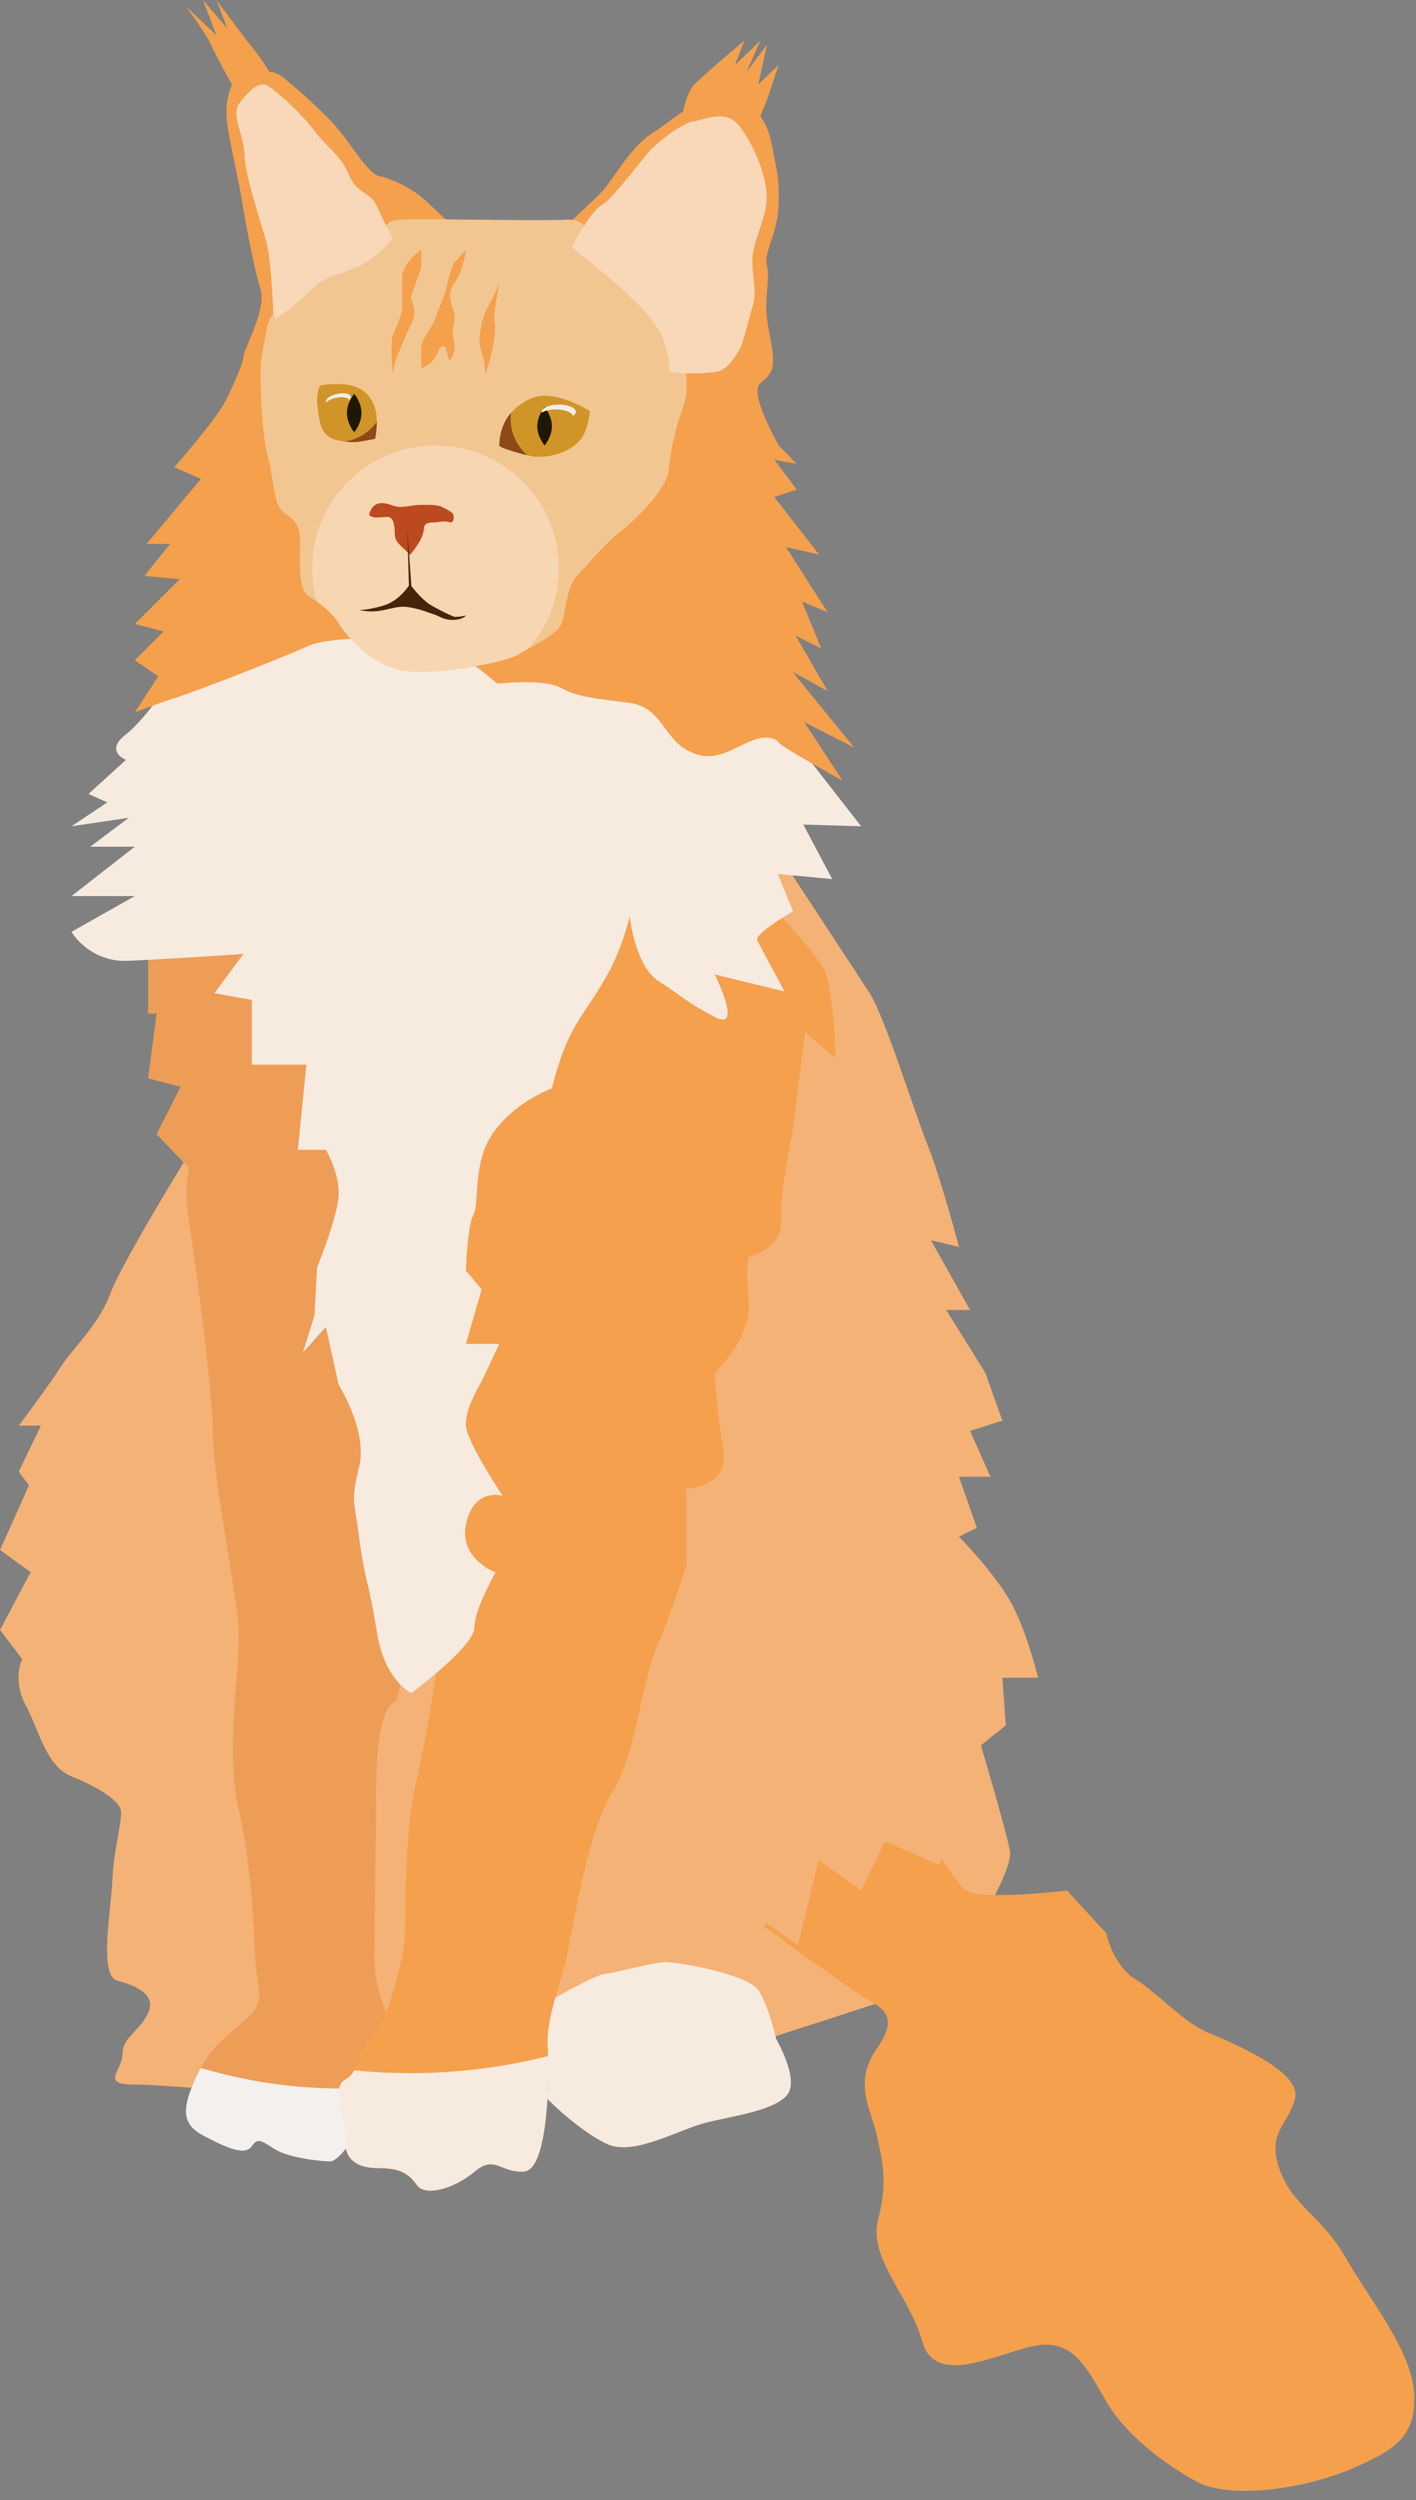 <?xml version="1.0" encoding="UTF-8"?>
<!DOCTYPE svg PUBLIC '-//W3C//DTD SVG 1.0//EN'
          'http://www.w3.org/TR/2001/REC-SVG-20010904/DTD/svg10.dtd'>
<svg data-name="Layer 1" height="1797.5" preserveAspectRatio="xMidYMid meet" version="1.0" viewBox="310.1 160.8 1018.7 1797.5" width="1018.7" xmlns="http://www.w3.org/2000/svg" xmlns:xlink="http://www.w3.org/1999/xlink" zoomAndPan="magnify"
><rect x="310.1" y="160.8" width="1018.7" height="1797.5" fill="#808080" stroke="none"/><g
  ><path d="M826.4,1638S936.82,1603,967,1592.26s72.06-85.08,69.73-100.19-29-103.44-29-103.44L904.28,1227.08,626.5,1124.8l-198.75,69.73-8.66,247.15L451,1571.45l69.73,98.45Z" fill="#f4b276"
  /></g
  ><g
  ><path d="M454.6,976.32s-56.32,90.73-64.89,114-26.93,39.18-35.5,52.64-30.61,42.85-30.61,42.85h15.91l-15.91,33.06,7.34,9.79-20.81,46.52,22,15.92-22,41.63,15.92,20.81s-7.35,14.69,2.45,33,14.69,44.08,33.05,51.42,34.28,17.14,35.5,24.49-4.89,25.71-6.12,50.19-9.79,68.56,3.68,72.24,28.15,9.79,22,23.26-18.36,17.14-18.36,29.38-16.67,22,8.8,22,59.76,6.12,74.45,0,46.52-89.37,46.52-89.37l-8.57-213-17.14-175.07L485.2,1025.42Z" fill="#f4b276"
  /></g
  ><g
  ><path d="M416.64,825.87v63.66h6.12l-6.12,46.52,23.26,6.12-17.14,34.15,23.27,24.1s-3.68,16.43,0,38.47,17.14,121.2,17.14,151.81,15.91,109,18.36,137.12-9.79,88.15,0,132.22,11,85.7,12.24,109,8.57,29.38-6.12,42.85-26.93,20.81-36.73,42.85-10.55,33.06,5.75,41.63,29.76,14.69,34.65,7.34,8.57-2,18.37,3.28,30.61,7.74,37.95,7.74,22-24.49,22-24.49,24.48-55.09,24.48-63.66-14.69-30.61-14.69-57.54,1.23-88.15,1.23-115.08,1.56-63.66,13.46-69.78,0-189.77,0-189.77l-15.91-224L588,841.78,530.5,789.14Z" fill="#ed9d56"
  /></g
  ><g
  ><path d="M966.34,1463.71s28.16,49,39.18,56.32,72.23,0,72.23,0l28.16,30.61s4.9,23.26,20.81,33,34.28,30.61,51.42,38,68.56,28.16,63.66,47.75-20.81,24.49-11,51.42,29.38,31.83,47.74,63.66,47.75,67.34,49,98-14.69,40.4-46.52,53.86-85.7,22-110.18,8.57-51.42-34.28-64.89-57.54-23.26-44.07-49-40.4-73.46,31.83-83.25-2.45-39.18-60-31.83-88.14,2.56-44.08-1.17-61.22-17.08-36.73,0-61.21,3.89-29.39-8.49-36.73-94.41-67.34-94.41-67.34L899,1441.68Z" fill="#f4a04d"
  /></g
  ><g
  ><path d="M861.06,761s63.66,96.72,74.68,113.86,31.83,84.47,41.62,109,22.64,73.45,22.64,73.45l-20.19-4.89,28.16,50.19H990.83l28.16,45.3,12.24,34.28-23.26,7.35,14.69,33H1000l12.87,36.73-12.87,6.28s23.88,24.33,36.13,45.14,20.81,56.32,20.81,56.32h-25.71l2.45,34.28L1015.31,1416l-15.31,38-14.07,47.75-39.18-17.14L929.61,1520,899,1498l-14.69,61.22-23.26-15.92-7.35,26.94L820.65,1580l-15.91,12.24h-109l8.39-183.64,70-397.89,1.23-237.51Z" fill="#f4b276"
  /></g
  ><g
  ><path d="M868.4,1626.54s17.14,29.38,8,40.4-36.12,14.69-56.93,19.59-52.64,24.49-72.23,15.92S686,1658.37,686,1641.23s7.35-29.38,9.8-34.28,44.07-26.93,49-26.93,35.5-8.57,44.07-8.57,60,8.57,67.34,20.81S868.4,1626.54,868.4,1626.54Z" fill="#f7eadf"
  /></g
  ><g
  ><path d="M848.81,795.26s49,49,55.09,64.89,7.35,61.21,7.35,61.21l-22-18.36L880,976.32s-9.18,43-8,62.57-23.26,25.71-23.26,25.71-2.45,6.12,0,31.83-24.48,51.42-24.48,51.42a466.72,466.72,0,0,0,6.12,55.09c4.9,26.94-26.47,28.16-26.47,28.16v55.09s-10.26,33.06-21.28,58.77-15.91,79.58-31.83,104.06S723.94,1536,719,1561.66s-16.28,49-14.87,71,.18,88.15-17,89.38-20.81-12.25-35.51,0-35.5,18.36-41.62,9.79-12.24-12.24-28.16-12.24-24.49-7.35-23.26-20.82-11.25-36.72-.12-42.85,8.69-23.26,19.71-31.83,23.26-60,23.26-71,0-77.13,7.34-107.74,15.92-85.7,15.92-85.7l-22-4.9,30.61-26.93-29.38-11,33-34.28-23.26-17s1.23-41.78,4.9-49.13,0-36.73,6.12-71,0-61.21,6.12-93S656.6,918.91,656.6,918.91l35.51-112.63Z" fill="#f4a04d"
  /></g
  ><g
  ><path d="M443.89,634.88s-27.25,41.62-43.16,53.87,0,18.36,0,18.36L373.79,731.6l13.47,6.12-25.71,17.14,41.17-6.12L375,769.55h32.06l-45.53,35.5h45.53l-45.53,25.71a45.91,45.91,0,0,0,41.17,20.82c28.61-1.23,82.48-4.9,82.48-4.9l-20.81,28.16,26.93,4.89v46.53H530.5l-6.12,61.21h20.17s11,18.36,8.89,35.5-15.25,49-15.25,49l-1.8,34.27-8.34,26.94,16.5-18.37,9.16,41.63s21,33.06,14.81,58.77-3.61,23.26,0,51.41,7,31.84,12.65,67.34,24.9,44.07,24.9,44.07,45.32-33.59,45.32-47,15.28-39.74,15.28-39.74-27.21-10-21.09-35.66,26.18-19.36,26.18-19.36-25.5-38.15-26.45-50.4S656.6,1154,656.6,1154L669.31,1127h-24l11.29-39.18-11.29-13.47s.86-31.83,5.47-40.4-1.33-38,15.1-60,41.27-30.6,41.27-30.6,5.74-24.49,14.32-40.4,14.71-22,25.73-41.63,15.91-41.63,15.91-41.63,3.68,35.51,20.82,46.53S803.51,881,824.33,892s0-30.61,0-30.61l50.19,12.24s-17.14-31.83-19.59-36.73,25.71-20.81,25.71-20.81l-11-26.93,39.17,3.67L888,753.63l41.62,1.23L861.8,667.93s-51.44-22-70.16-40.4-275.83-71-300.32-46.52S443.89,634.88,443.89,634.88Z" fill="#f7eadf"
  /></g
  ><g
  ><path d="M798.15,260.49s3.07-30.52,11.51-39,36-31.52,36-31.52l-6.9,17.64,18.41-17.64-10,22.52L861.8,193l-6.14,28.45,14.57-13.88-8.43,25.3-19.17,46.78Z" fill="#f4a04d"
  /></g
  ><g
  ><path d="M487.6,240.55s-22.24-39.11-25.31-46.78-18.4-28.37-18.4-28.37l21.85,20.71-9.58-25.31,17.64,20.71-8.06-20.71,21.86,29.14s25.3,29.14,24.54,44.86S487.6,240.55,487.6,240.55Z" fill="#f4a04d"
  /></g
  ><g
  ><path d="M713.8,326.43s19.94-18.4,28.38-26.84,20.7-32.2,36-42.17,29.13-23,42.17-25.31,30.67,3.07,33,6.91,9.2,10,12.27,26.83,5.37,23,4.6,42.95-10.73,33-8.43,42.94-1.54,21.47,0,36.8,7.67,32.21,2.3,40.64-10.74,5.37-8.44,17.64,14.72,34.27,14.72,34.27l12.89,13.27-16.1-3.07,16.1,21.47-16.1,5.37,32.2,41.41-23.77-5.37L905.51,601l-18.41-7.67L900.9,627l-18.4-9.2,23,39.87L880.2,643.81l44.48,54.52-36-18.4,27.6,42.17S873.3,698.33,871,695.26s-8.44-7.66-24.54,0-25.91,13.81-42.48,4.6-18.1-30.67-41.1-33.73-36.81-3.84-49.08-10.74-46-3.07-46-3.07-23.77-20.7-32.21-22.23-52.91-10-52.91-10-36.81-1.54-51.37,5.36S451.56,657.69,437,662.29,407.08,673,407.08,673L424,647l-16.87-11.51,20.71-20.7-20.71-5.37,32.21-32.2L414,574.88l18.41-23H415.52l39.11-46.77-19.17-8.44s29.9-33.74,36.8-47.54,13-27.6,13-32.21,16.87-33.74,12.27-48.3-10.74-46.78-13.81-65.95S472.26,252.82,473,239s6.13-25.31,16.1-25.31,16.1-4.6,26.07,3.84,26.07,22.23,36.81,34.5,23,33.74,30.67,35.27,17.64,6.14,26.84,12.27,22.24,22.24,31.44,26.07S713.8,326.43,713.8,326.43Z" fill="#f4a04d"
  /></g
  ><g
  ><path d="M502.93,393.91s-5.36,23-5.36,32.21,0,42.94,5.36,63.64S506,525,516.74,531.17s9.2,17.63,9.2,24.54-1.54,29.13,6.13,33.74,16.11,10.73,21.47,19.17S575,637,597.25,642.35s77.45-5.36,86.65-11.5,27.6-13,30.67-23,3.07-24.54,10.74-33,19.93-23,30.67-31.44,33.74-29.91,35.27-45.24a180,180,0,0,1,10-43.71c5.37-15.34,1.53-30.67,0-37.58s.77-18.4-11.5-29.13S766,370.14,760.58,363.24s-11.5-15.34-19.94-26.07-9.2-19.17-23.77-18.41-60.88-.09-66.09,0-39-.82-52.76,0-10,9.26-19.17,15.39-21.47,19.17-33.74,20.7S529,364,524.4,370.91,505.23,383.2,502.93,393.91Z" fill="#f2c691"
  /></g
  ><g
  ><path d="M721.47,338.6s12.62-25.24,21.53-30.44,29.7-34.15,35.64-40.09,21.53-18.56,30.44-20,23-8.91,32.67,3,20,35.64,20,51.23-10.4,31.93-10.4,46,3.72,20.78,0,33.41-6.68,26.72-9.65,31.18S835.07,424,829.13,427s-37.87,3-37.49,0-1.12-18.57-8.54-30.45-19.31-22.27-28.22-30.44S721.47,338.6,721.47,338.6Z" fill="#f9d7b9"
  /></g
  ><g
  ><path d="M506.77,386.58s-1.54-37.16-4.6-49.8-15.34-47.15-16.11-64-10-29.14-3.83-37.58,13.8-16.1,19.94-13,24.53,19.93,33.74,32.2,19.17,17.64,25.3,32.21,15.1,10.85,20.7,23.77a203.4,203.4,0,0,0,10.74,21.47s-10,13.8-25.3,20.7-23,6.14-34.51,17.64a170.3,170.3,0,0,1-24.54,19.94Z" fill="#f9d7b9"
  /></g
  ><g
  ><path d="M669.31,481.09c.5-15.41,7.66-26.49,21.61-33.28,13.53-6.59,31.38,1.36,43.55,8.5-.68,7.39-2.8,16.84-8.22,22.21-8,8-21.08,11.56-32.19,10.55C691.6,488.85,669.24,483.11,669.31,481.09Z" fill="#d19428"
  /></g
  ><g
  ><path d="M580,476.28c1.87-10.36,2.4-21.75-4.47-30.46-8-10.21-22.38-9.61-34.07-8.08-3.26.42-3.39,11.46-3.16,13.27.82,6.42,1.39,16.22,5.67,21.34a15.36,15.36,0,0,0,8.16,4.74c4.76,1.21,11.08,2,16,1.29S580,476.28,580,476.28Z" fill="#d19428"
  /></g
  ><g
  ><path d="M707.15,467.28c0,7.64-5.26,13.84-5.26,13.84s-5.26-6.2-5.26-13.84,5.26-13.84,5.26-13.84S707.15,459.64,707.15,467.28Z" fill="#1e1800"
  /></g
  ><g
  ><path d="M570.19,457.76c0,7.64-5.25,13.84-5.25,13.84s-5.26-6.2-5.26-13.84,5.26-13.84,5.26-13.84S570.19,450.12,570.19,457.76Z" fill="#1e1800"
  /></g
  ><g
  ><path d="M712.1,451.68c-6.77,0-12.27,2.35-12.27,5.25a2.1,2.1,0,0,0,.08.56c2.2-1.39,5.93-2.31,10.16-2.31,6.33,0,11.54,2.06,12.19,4.7,1.33-.84,2.1-1.86,2.1-2.95C724.36,454,718.87,451.68,712.1,451.68Z" fill="#efede8"
  /></g
  ><g
  ><path d="M552.62,444c-4.9,1.06-8.49,3.63-8,5.72a1.49,1.49,0,0,0,.15.4,14.72,14.72,0,0,1,7-3.27c4.57-1,8.66-.33,9.54,1.47a2.75,2.75,0,0,0,1.06-2.45C561.84,443.76,557.51,442.93,552.62,444Z" fill="#efede8"
  /></g
  ><g
  ><path d="M558.21,478.24a37.91,37.91,0,0,0,9.84.14c4.91-.7,11.91-2.1,11.91-2.1a66.59,66.59,0,0,0,1.21-12.21A34.62,34.62,0,0,1,558.21,478.24Z" fill="#8d4917"
  /></g
  ><g
  ><path d="M677.45,461.87a35.6,35.6,0,0,1,.26-4.16q-8,9.29-8.4,23.38c0,1.54,12.9,5.23,20.17,7A34.55,34.55,0,0,1,677.45,461.87Z" fill="#8d4917"
  /></g
  ><g
  ><path d="M690.57,626.93a87.56,87.56,0,0,0,21.53-57.6c0-48.72-39.72-88.21-88.71-88.21s-88.71,39.49-88.71,88.21a87.72,87.72,0,0,0,3.3,23.91c5.83,4.06,11.55,9.07,15.56,15.38,5.37,8.43,21.47,28.37,43.71,33.73s77.45-5.36,86.65-11.5C685.8,629.58,688.1,628.28,690.57,626.93Z" fill="#f7d6b2"
  /></g
  ><g
  ><path d="M575.67,530.94s1.43-8.11,8.35-8.35,9.06,3.1,15.5,2.62,8.35-1.43,13.36-1.43,11.44-.24,15,1.43,7.87,3.82,8.35,5.73.47,6.44-3.1,5.24-7.16.16-10.5.2-6.91.28-7.39,3.38a24.31,24.31,0,0,1-3.1,10A59.35,59.35,0,0,1,604.77,560c.2-1-5.35-5.71-6.08-6.48-3.53-3.71-4.65-5.26-4.65-10.69,0-2.86-.48-9.54-4.3-10.25S578.54,534.51,575.67,530.94Z" fill="#bc4920"
  /></g
  ><g
  ><path d="M603.1,541.3l1.19,40.43s-6.91,11.21-18.6,14.55-17.17,3.1-17.17,3.1a41.44,41.44,0,0,0,17.89,0c10-2.15,12.14-3.1,19.66-1.67s11.58,3.34,16.11,4.77,7.36,4.29,14.29,4,8.84-3.1,8.84-3.1-7.19,1.43-8.84.72a140.64,140.64,0,0,1-16.92-8.59c-6.44-4-13.48-13.35-13.48-13.35Z" fill="#47230b"
  /></g
  ><g
  ><path d="M613.13,340.19s-13.4,9.29-13.67,20.14.27,17.82,0,22.47-4.82,13.95-6.81,19.37,0,27,0,27,1.88-10,3.43-13.06,4.49-11.62,10-22.47-1.63-17,0-20.92,7.06-19.37,7.06-19.37Z" fill="#f4a04d"
  /></g
  ><g
  ><path d="M636.47,350.26a93.46,93.46,0,0,0-4.75,15.49c-2.32,10.08-7,19.2-8.52,24.33s-10.07,14.42-10.07,21.39v13.95s8.62-2.33,11.67-10.85,6.15-3.1,6.15-3.1l2.32,8.52s5.62-3.87,3.2-14.72,2.42-12.5,0-20.59-4.7-13.5.7-20.48,8.41-24,8.41-24Z" fill="#f4a04d"
  /></g
  ><g
  ><path d="M669.31,365s-5.82,12.4-8.92,17.82S655,399.85,655,406s3.87,12.4,3.87,19.38,1.17,2.32,3.3-4.65,5.35-24,3.74-27.9S669.31,365,669.31,365Z" fill="#f4a04d"
  /></g
  ><g
  ><path d="M556.19,1662.32a353.52,353.52,0,0,1-101.72-14.79c-1.22,2.21-2.4,4.59-3.55,7.17-9.79,22-10.55,33.06,5.75,41.63s29.76,14.69,34.65,7.34,8.57-2,18.37,3.28,30.61,7.74,37.95,7.74,22-24.49,22-24.49,6.17-13.89,12.32-28.81C573.49,1662,564.88,1662.32,556.19,1662.32Z" fill="#f4f0ed"
  /></g
  ><g
  ><path d="M605.16,1651.27q-20.42,0-40.24-2a16.31,16.31,0,0,1-6.38,6.62c-11.13,6.13,1.34,29.39.12,42.85s7.34,20.82,23.26,20.82,22,3.67,28.16,12.24,26.93,2.45,41.62-9.79,18.37,1.22,35.51,0c15.72-1.13,18-56.82,17.25-83A404.05,404.05,0,0,1,605.16,1651.27Z" fill="#f7eadf"
  /></g
></svg
>
